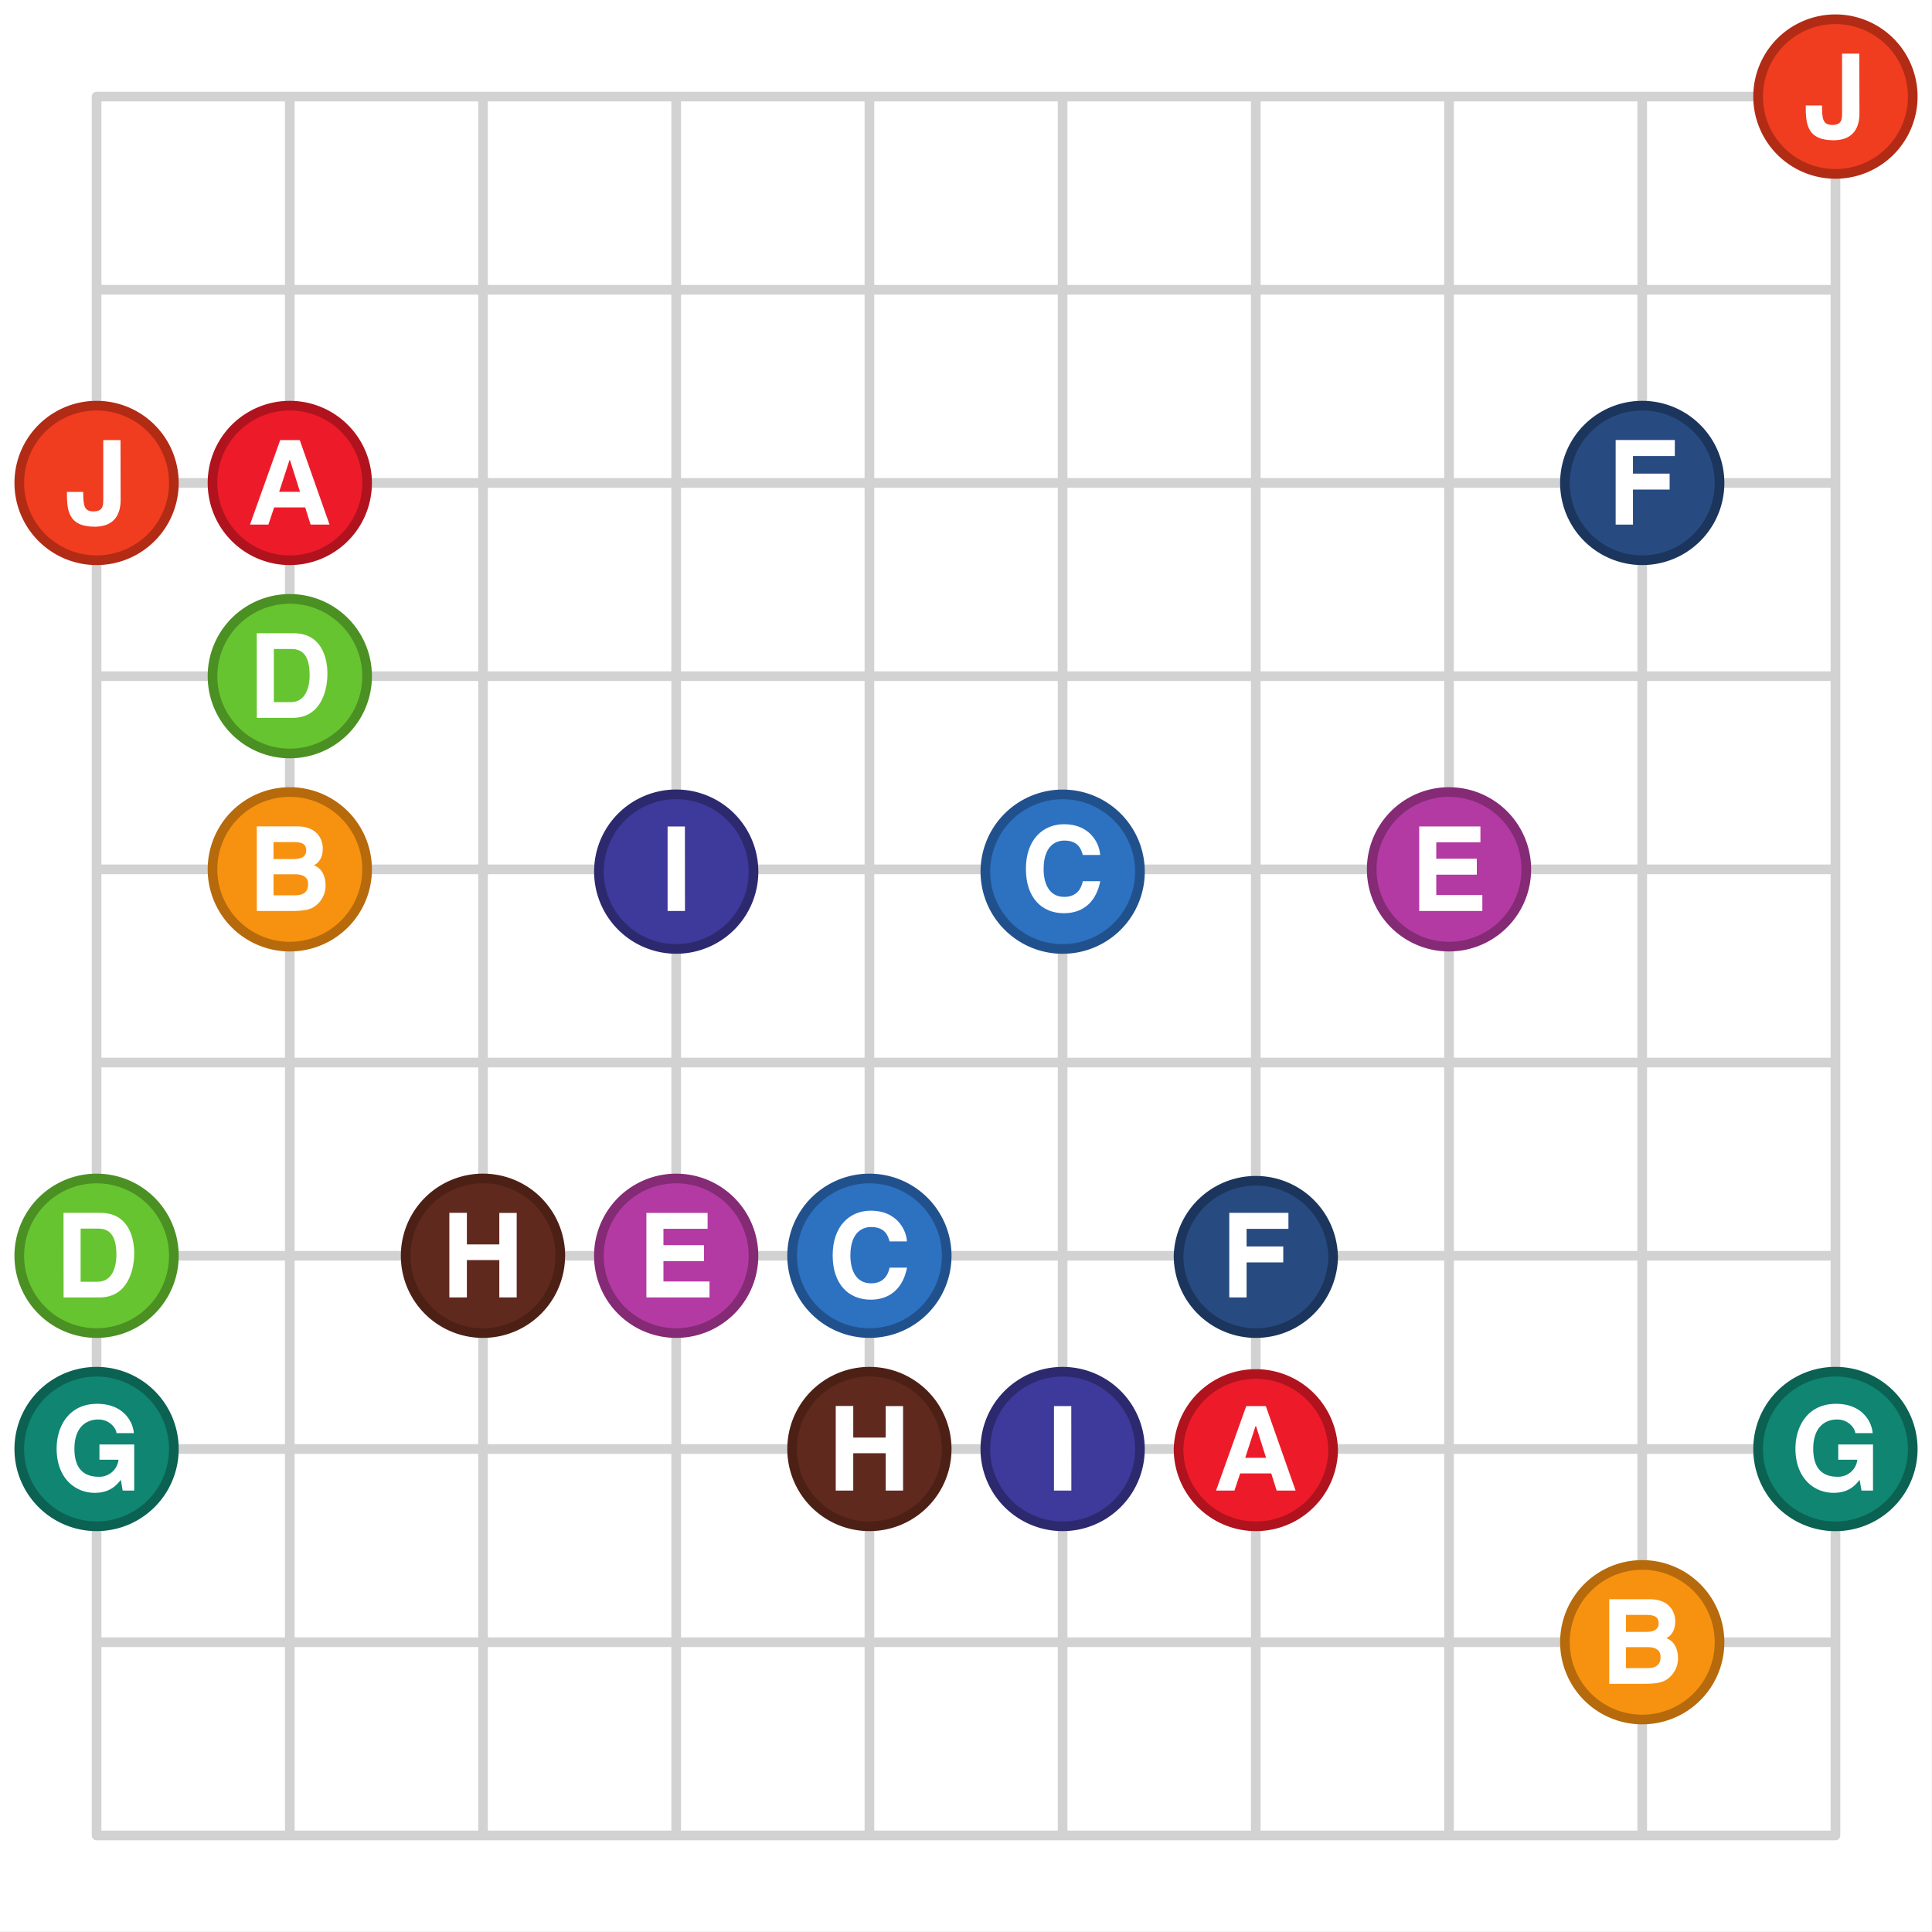 <svg xmlns="http://www.w3.org/2000/svg" xmlns:xlink="http://www.w3.org/1999/xlink" width="377.95" height="377.95" viewBox="0 0 283.465 283.465"><rect x="0" y="0" width="283.465" height="283.465" fill="#333333" stroke="none"/><defs><symbol overflow="visible" id="b"><path d="M8.23-12.4H5.7v8.78c0 .93-.11 1.68-1.44 1.68-1.36 0-1.5-.84-1.5-2.86H.37C.38-2.36.38.31 4.45.31c2.45 0 3.8-1.34 3.8-3.94zm0 0"/></symbol><symbol overflow="visible" id="c"><path d="M3.88-2.52H8.4L9.19 0h2.78L7.6-12.4H4.73L.3 0H3l.84-2.52zm2.25-6.93h.04l1.47 4.64H4.58l1.51-4.64zm0 0"/></symbol><symbol overflow="visible" id="d"><path d="M3.84-5.14h5.38v-2.34H3.84v-2.58h6.14v-2.35H1.3V0h2.54zm0 0"/></symbol><symbol overflow="visible" id="e"><path d="M1.3 0h5.28c4.04 0 5.08-3.86 5.08-6.48 0-2.32-.85-5.93-4.97-5.93h-5.4zm2.5-10.1h2.45c1.08 0 2.8.2 2.8 3.8 0 2.02-.7 4-2.77 4H3.8zm0 0"/></symbol><symbol overflow="visible" id="f"><path d="M1.3 0h5.17c2.5 0 3.16-.44 3.86-1.13a3.72 3.72 0 0 0 1.06-2.57c0-1.22-.4-2.5-1.72-3 .33-.16 1.31-.72 1.31-2.47 0-1.27-.76-3.24-3.75-3.24H1.3zm2.45-5.38H7c.9 0 1.83.33 1.83 1.4 0 1.25-.72 1.68-1.96 1.68H3.75zm0-4.73h2.92c1.16 0 1.88.22 1.88 1.23 0 .97-.82 1.26-1.82 1.26H3.75zm0 0"/></symbol><symbol overflow="visible" id="g"><path d="M3.64-12.4H1.1V0h2.55zm0 0"/></symbol><symbol overflow="visible" id="h"><path d="M11.64-8.3c-.14-1.8-1.62-4.43-5.28-4.43-3.14 0-5.61 2.28-5.61 6.56 0 4.22 2.33 6.5 5.58 6.5 3.06 0 4.8-1.94 5.33-4.7H9.1c-.33 1.59-1.31 2.3-2.73 2.3-2.16 0-3.02-1.88-3.02-4.07 0-3.45 1.8-4.19 3.02-4.19 2.1 0 2.5 1.3 2.73 2.11h2.53zm0 0"/></symbol><symbol overflow="visible" id="i"><path d="M10.28-12.4H1.3V0h9.26v-2.34H3.8v-2.99h5.95v-2.34H3.8v-2.4h6.48zm0 0"/></symbol><symbol overflow="visible" id="j"><path d="M8.53-5.56V0h2.55v-12.4H8.53v4.62H3.77v-4.63H1.2V0h2.57v-5.48h4.76zm0 0"/></symbol><symbol overflow="visible" id="k"><path d="M7.03-4.53h2.8a2.82 2.82 0 0 1-2.92 2.5c-1.74 0-3.55-.77-3.55-4.1 0-3.12 1.67-4.3 3.5-4.3 1.8 0 2.67 1.45 2.67 2h2.55c-.14-1.76-1.61-4.3-5.36-4.3h-.03c-4.1 0-5.94 3.25-5.94 6.57C.75-1.87 3.42.33 6.35.33c2.24 0 3.18-1.13 3.82-1.9L10.44 0h1.69v-6.77h-5.1zm0 0"/></symbol><clipPath id="a"><path d="M0 0h283.46v283.46H0zm0 0"/></clipPath></defs><g clip-path="url(#a)"><path d="M0 0h283.47v283.46H0zm0 0" fill="#fff"/></g><path d="M14.17 14.17H269.3M14.17 42.52H269.3M14.17 70.86H269.3M14.17 99.21H269.3M14.17 127.55H269.3M14.17 155.9H269.3M14.17 184.25H269.3M14.17 212.6H269.3M14.17 240.95H269.3M14.17 269.3H269.3M14.17 14.17v255.12M42.52 14.17v255.12M70.87 14.17v255.12M99.21 14.17v255.12M127.56 14.17v255.12M155.91 14.17v255.12M184.25 14.17v255.12M212.6 14.17v255.12M240.95 14.17v255.12M269.3 14.17v255.12" fill="none" stroke-width="1.417" stroke-linecap="round" stroke-linejoin="round" stroke="#d3d2d2" stroke-miterlimit="10"/><path d="M280.64 14.17a11.34 11.34 0 1 1-22.69 0 11.34 11.34 0 0 1 22.69 0zm0 0M25.51 70.86a11.34 11.34 0 1 1-22.68 0 11.34 11.34 0 0 1 22.68 0zm0 0" fill="#f03c1f" stroke-width="1.417" stroke-linecap="round" stroke-linejoin="round" stroke="#b22b15" stroke-miterlimit="10"/><path d="M53.86 70.86a11.34 11.34 0 1 1-22.68 0 11.34 11.34 0 0 1 22.68 0zm0 0" fill="#ed1b29" stroke-width="1.417" stroke-linecap="round" stroke-linejoin="round" stroke="#b0131d" stroke-miterlimit="10"/><path d="M252.29 70.86a11.34 11.34 0 1 1-22.68 0 11.34 11.34 0 0 1 22.68 0zm0 0" fill="#274b81" stroke-width="1.417" stroke-linecap="round" stroke-linejoin="round" stroke="#1b355c" stroke-miterlimit="10"/><path d="M53.86 99.21a11.34 11.34 0 1 1-22.68 0 11.34 11.34 0 0 1 22.68 0zm0 0" fill="#66c430" stroke-width="1.417" stroke-linecap="round" stroke-linejoin="round" stroke="#4b9022" stroke-miterlimit="10"/><path d="M53.86 127.55a11.34 11.34 0 1 1-22.68 0 11.34 11.34 0 0 1 22.68 0zm0 0" fill="#f79210" stroke-width="1.417" stroke-linecap="round" stroke-linejoin="round" stroke="#b66a0b" stroke-miterlimit="10"/><path d="M110.55 127.55a11.34 11.34 0 1 1-22.67 0 11.34 11.34 0 0 1 22.67 0zm0 0" fill="#3d3a9b" stroke-width="1.417" stroke-linecap="round" stroke-linejoin="round" stroke="#2c296e" stroke-miterlimit="10"/><path d="M167.25 127.55a11.34 11.34 0 1 1-22.67.01 11.34 11.34 0 0 1 22.67 0zm0 0" fill="#2d71c1" stroke-width="1.417" stroke-linecap="round" stroke-linejoin="round" stroke="#21518d" stroke-miterlimit="10"/><path d="M223.94 127.55a11.34 11.34 0 1 1-22.68 0 11.34 11.34 0 0 1 22.68 0zm0 0" fill="#b33aa3" stroke-width="1.417" stroke-linecap="round" stroke-linejoin="round" stroke="#852a75" stroke-miterlimit="10"/><path d="M25.51 184.25a11.34 11.34 0 1 1-22.68 0 11.34 11.34 0 0 1 22.68 0zm0 0" fill="#66c430" stroke-width="1.417" stroke-linecap="round" stroke-linejoin="round" stroke="#4b9022" stroke-miterlimit="10"/><path d="M82.2 184.25a11.34 11.34 0 1 1-22.68 0 11.34 11.34 0 0 1 22.69 0zm0 0" fill="#60291e" stroke-width="1.417" stroke-linecap="round" stroke-linejoin="round" stroke="#4d2016" stroke-miterlimit="10"/><path d="M110.55 184.25a11.34 11.34 0 1 1-22.68 0 11.34 11.34 0 0 1 22.68 0zm0 0" fill="#b33aa3" stroke-width="1.417" stroke-linecap="round" stroke-linejoin="round" stroke="#852a75" stroke-miterlimit="10"/><path d="M138.9 184.25a11.34 11.34 0 1 1-22.68 0 11.34 11.34 0 0 1 22.68 0zm0 0" fill="#2d71c1" stroke-width="1.417" stroke-linecap="round" stroke-linejoin="round" stroke="#21518d" stroke-miterlimit="10"/><path d="M195.6 184.25a11.34 11.34 0 1 1-22.68 0 11.34 11.34 0 0 1 22.67 0zm0 0" fill="#274b81" stroke-width="1.417" stroke-linecap="round" stroke-linejoin="round" stroke="#1b355c" stroke-miterlimit="10"/><path d="M25.51 212.6a11.34 11.34 0 1 1-22.68 0 11.34 11.34 0 0 1 22.68 0zm0 0" fill="#0f8572" stroke-width="1.417" stroke-linecap="round" stroke-linejoin="round" stroke="#0b6152" stroke-miterlimit="10"/><path d="M138.9 212.6a11.34 11.34 0 1 1-22.68 0 11.34 11.34 0 0 1 22.68 0zm0 0" fill="#60291e" stroke-width="1.417" stroke-linecap="round" stroke-linejoin="round" stroke="#4d2016" stroke-miterlimit="10"/><path d="M167.25 212.6a11.34 11.34 0 1 1-22.68 0 11.34 11.34 0 0 1 22.68 0zm0 0" fill="#3d3a9b" stroke-width="1.417" stroke-linecap="round" stroke-linejoin="round" stroke="#2c296e" stroke-miterlimit="10"/><path d="M195.6 212.6a11.34 11.34 0 1 1-22.68 0 11.34 11.34 0 0 1 22.67 0zm0 0" fill="#ed1b29" stroke-width="1.417" stroke-linecap="round" stroke-linejoin="round" stroke="#b0131d" stroke-miterlimit="10"/><path d="M280.64 212.6a11.34 11.34 0 1 1-22.69 0 11.34 11.34 0 0 1 22.69 0zm0 0" fill="#0f8572" stroke-width="1.417" stroke-linecap="round" stroke-linejoin="round" stroke="#0b6152" stroke-miterlimit="10"/><path d="M252.29 240.95a11.34 11.34 0 1 1-22.68 0 11.34 11.34 0 0 1 22.68 0zm0 0" fill="#f79210" stroke-width="1.417" stroke-linecap="round" stroke-linejoin="round" stroke="#b66a0b" stroke-miterlimit="10"/><use xlink:href="#b" x="264.57" y="20.27" fill="#fff"/><use xlink:href="#b" x="9.45" y="76.97" fill="#fff"/><use xlink:href="#c" x="36.38" y="76.97" fill="#fff"/><use xlink:href="#d" x="235.75" y="76.97" fill="#fff"/><use xlink:href="#e" x="36.38" y="105.32" fill="#fff"/><use xlink:href="#f" x="36.38" y="133.66" fill="#fff"/><use xlink:href="#g" x="96.85" y="133.66" fill="#fff"/><use xlink:href="#h" x="149.77" y="133.66" fill="#fff"/><use xlink:href="#i" x="206.93" y="133.66" fill="#fff"/><use xlink:href="#e" x="8.03" y="190.36" fill="#fff"/><use xlink:href="#j" x="64.73" y="190.36" fill="#fff"/><use xlink:href="#i" x="93.54" y="190.36" fill="#fff"/><use xlink:href="#h" x="121.42" y="190.36" fill="#fff"/><use xlink:href="#d" x="179.06" y="190.36" fill="#fff"/><use xlink:href="#k" x="7.56" y="218.7" fill="#fff"/><use xlink:href="#j" x="121.42" y="218.7" fill="#fff"/><use xlink:href="#g" x="153.54" y="218.7" fill="#fff"/><use xlink:href="#c" x="178.12" y="218.7" fill="#fff"/><use xlink:href="#k" x="262.68" y="218.7" fill="#fff"/><use xlink:href="#f" x="234.81" y="247.05" fill="#fff"/></svg>